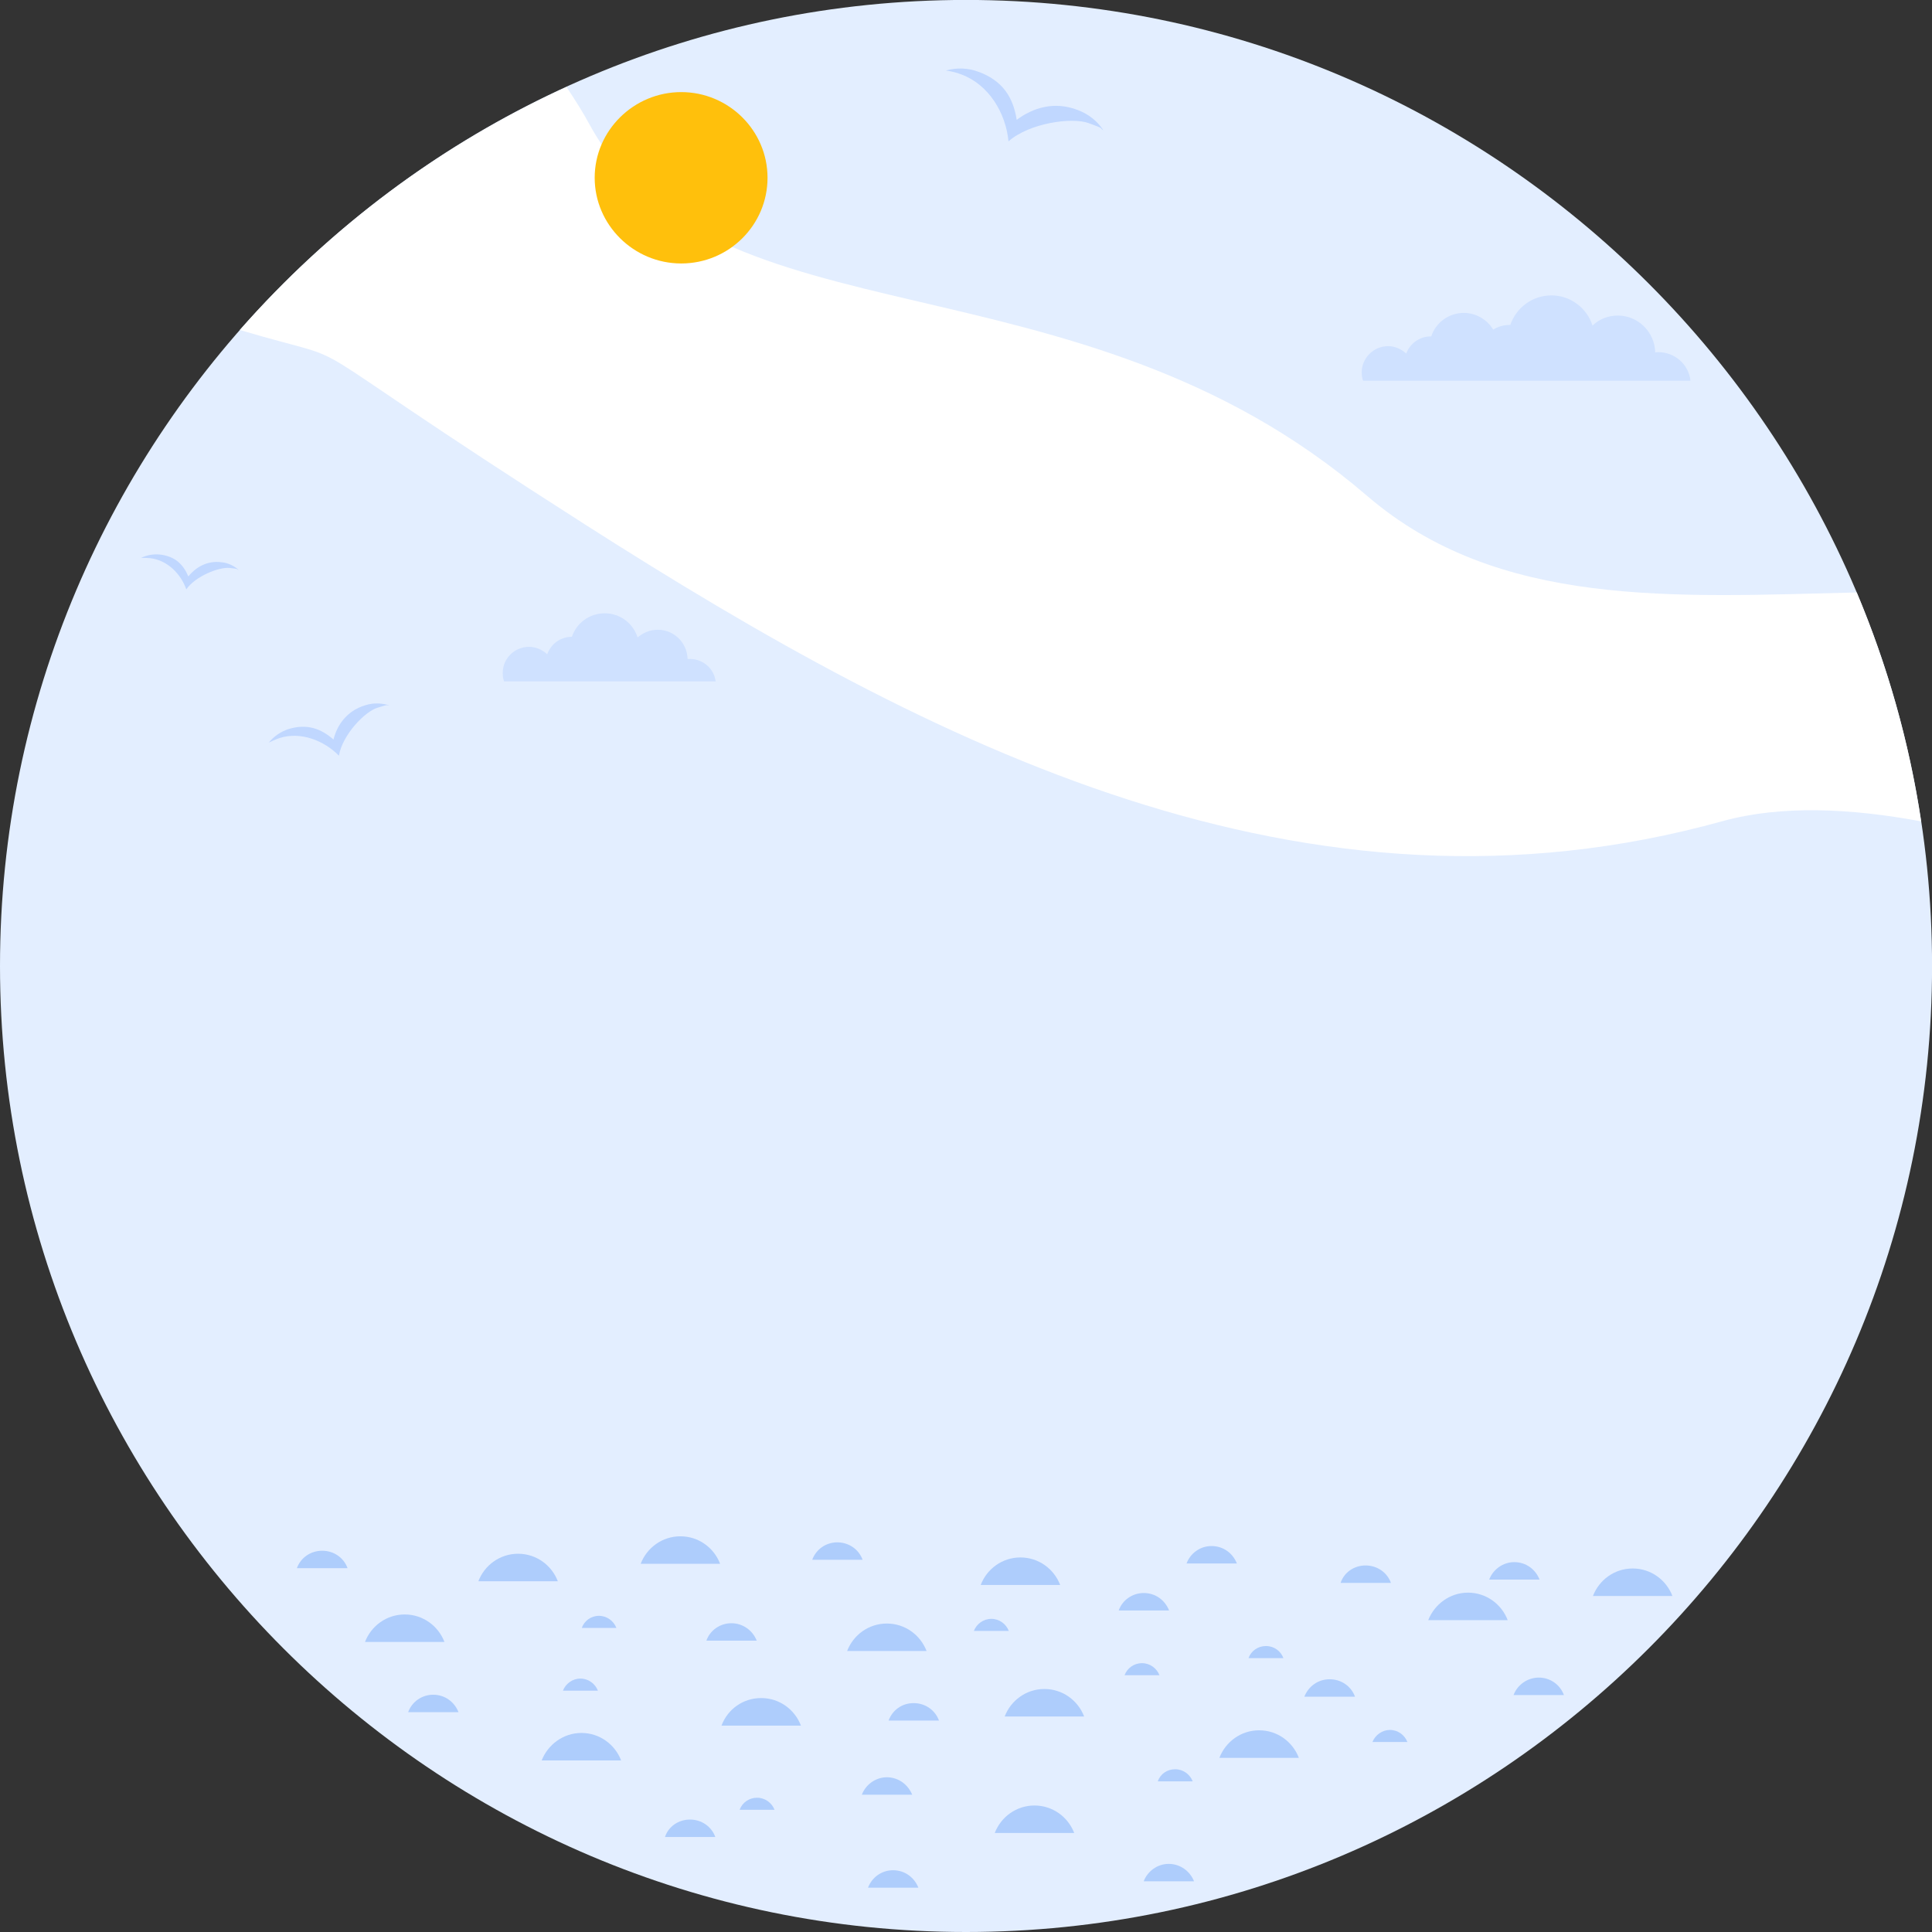 <?xml version="1.0" encoding="UTF-8"?>
<!DOCTYPE svg PUBLIC "-//W3C//DTD SVG 1.1//EN" "http://www.w3.org/Graphics/SVG/1.1/DTD/svg11.dtd">
<!-- Creator: CorelDRAW -->
<svg xmlns="http://www.w3.org/2000/svg" xml:space="preserve" width="149.278mm" height="149.278mm" version="1.1" style="shape-rendering:geometricPrecision; text-rendering:geometricPrecision; image-rendering:optimizeQuality; fill-rule:evenodd; clip-rule:evenodd"
viewBox="0 0 313.41 313.41"
 xmlns:xlink="http://www.w3.org/1999/xlink"
 xmlns:xodm="http://www.corel.com/coreldraw/odm/2003">
 <rect x="0" y="0" width="313.41" height="313.41" fill="#333333" stroke="none"/>
 <defs>
  <style type="text/css">
   <![CDATA[
    .fil2 {fill:#AECDFC}
    .fil5 {fill:#C0D7FF}
    .fil4 {fill:#CFE1FF}
    .fil0 {fill:#E3EEFF}
    .fil3 {fill:#FFC00C}
    .fil1 {fill:white}
   ]]>
  </style>
 </defs>
 <g id="Слой_x0020_1">
  <g id="_2958754559200">
   <path class="fil0" d="M156.71 313.41c86.32,0 156.71,-70.4 156.71,-156.71 -0,-86.3 -70.38,-156.71 -156.71,-156.71 -86.32,0 -156.71,70.4 -156.71,156.71 0,86.3 70.38,156.71 156.71,156.71l0 0z"/>
   <path class="fil1" d="M311.64 133.24c-1.94,-12.96 -5.5,-25.37 -10.44,-37.13 -29.66,0.71 -58.16,2.61 -79.44,-15.68 -47.27,-40.62 -106.1,-23.63 -126.15,-60.28 -1.06,-1.96 -2.33,-3.98 -3.72,-6.04 -20.39,9.31 -38.38,22.81 -52.99,39.42 22.39,6.64 3.56,-1.96 56.05,31.58 56.27,35.94 116.82,66.92 184.54,48.08 9.55,-2.61 20.72,-2.07 32.16,0.05l0 0z"/>
   <path class="fil2" d="M167.82 292.89c2.94,0 5.44,1.85 6.44,4.46l-12.89 0c1,-2.61 3.5,-4.46 6.44,-4.46l0 0z"/>
   <path class="fil2" d="M190.65 287.01c1.28,0 2.39,0.82 2.83,1.96l-5.67 0c0.44,-1.2 1.5,-1.96 2.83,-1.96l0 0z"/>
   <path class="fil2" d="M185.54 258.42c1.89,0 3.44,1.14 4.11,2.83l-8.17 0c0.56,-1.63 2.17,-2.83 4.06,-2.83l0 0z"/>
   <path class="fil2" d="M169.43 273.99c2.94,0 5.44,1.85 6.44,4.46l-12.89 -0c1,-2.61 3.5,-4.46 6.44,-4.46l0 0z"/>
   <path class="fil2" d="M143.87 263.37c2.94,0 5.44,1.85 6.44,4.46l-12.89 0c1,-2.61 3.5,-4.46 6.44,-4.46l0 0z"/>
   <path class="fil2" d="M185.26 269.8c1.28,0 2.39,0.82 2.83,1.96l-5.67 0c0.44,-1.14 1.5,-1.96 2.83,-1.96l0 0z"/>
   <path class="fil2" d="M160.82 262.61c1.28,0 2.39,0.82 2.83,1.96l-5.67 0c0.44,-1.14 1.56,-1.96 2.83,-1.96l0 0z"/>
   <path class="fil2" d="M123.49 275.46c2.94,0 5.44,1.85 6.44,4.47l-12.89 0c1,-2.67 3.5,-4.47 6.44,-4.47l0 0z"/>
   <path class="fil2" d="M148.21 276.28c1.89,0 3.5,1.14 4.11,2.83l-8.17 0c0.61,-1.69 2.17,-2.83 4.06,-2.83l0 0z"/>
   <path class="fil2" d="M143.87 288.31c1.89,0 3.44,1.2 4.11,2.83l-8.17 0c0.61,-1.63 2.22,-2.83 4.06,-2.83l0 0z"/>
   <path class="fil2" d="M118.65 263.32c1.83,0 3.44,1.14 4.11,2.83l-8.17 0c0.56,-1.63 2.17,-2.83 4.06,-2.83l0 0z"/>
   <path class="fil2" d="M65.66 261.9c2.94,0 5.44,1.85 6.44,4.46l-12.89 0c1,-2.61 3.5,-4.46 6.44,-4.46l0 0z"/>
   <path class="fil2" d="M94.16 272.3c1.28,0 2.39,0.82 2.83,1.96l-5.67 0c0.44,-1.14 1.56,-1.96 2.83,-1.96l0 0z"/>
   <path class="fil2" d="M205.37 267.02c1.33,0 2.39,0.82 2.83,1.96l-5.67 0c0.44,-1.2 1.56,-1.96 2.83,-1.96l0 0z"/>
   <path class="fil2" d="M94.32 281.12c2.94,0 5.44,1.85 6.44,4.46l-12.89 0c1,-2.56 3.5,-4.46 6.44,-4.46l0 0z"/>
   <path class="fil2" d="M215.7 272.41c1.89,0 3.5,1.14 4.11,2.83l-8.22 0c0.67,-1.69 2.22,-2.83 4.11,-2.83l0 0z"/>
   <path class="fil2" d="M204.26 280.69c2.94,0 5.44,1.85 6.44,4.47l-12.89 0c1,-2.61 3.5,-4.47 6.44,-4.47l0 0z"/>
   <path class="fil2" d="M238.14 258.36c2.94,0 5.44,1.85 6.44,4.46l-12.89 0c1,-2.56 3.5,-4.46 6.44,-4.46l0 0z"/>
   <path class="fil2" d="M122.82 291.63c1.28,0 2.39,0.82 2.83,1.96l-5.67 0c0.44,-1.2 1.56,-1.96 2.83,-1.96l0 0z"/>
   <path class="fil2" d="M97.16 262.12c1.28,0 2.39,0.82 2.83,1.96l-5.61 0c0.39,-1.14 1.5,-1.96 2.78,-1.96l0 0z"/>
   <path class="fil2" d="M225.48 280.63c1.28,0 2.39,0.82 2.83,1.96l-5.67 0c0.44,-1.14 1.61,-1.96 2.83,-1.96l0 0z"/>
   <path class="fil2" d="M84.05 252.05c2.94,0 5.44,1.85 6.44,4.46l-12.89 0c1,-2.61 3.5,-4.46 6.44,-4.46l0 0z"/>
   <path class="fil2" d="M264.86 254.44c2.94,0 5.44,1.85 6.44,4.46l-12.89 0c1,-2.61 3.5,-4.46 6.44,-4.46l0 0z"/>
   <path class="fil2" d="M221.53 253.95c1.89,0 3.5,1.14 4.11,2.83l-8.17 0c0.56,-1.69 2.17,-2.83 4.06,-2.83l0 0z"/>
   <path class="fil2" d="M249.64 272.14c1.83,0 3.44,1.14 4.06,2.83l-8.17 0c0.61,-1.63 2.22,-2.83 4.11,-2.83l0 0z"/>
   <path class="fil2" d="M135.82 250.2c1.89,0 3.5,1.14 4.11,2.83l-8.17 0c0.61,-1.69 2.22,-2.83 4.06,-2.83l0 0z"/>
   <path class="fil2" d="M52.27 251.56c1.89,0 3.5,1.14 4.11,2.83l-8.22 0c0.61,-1.69 2.22,-2.83 4.11,-2.83l0 0z"/>
   <path class="fil2" d="M70.27 274.92c1.89,0 3.44,1.14 4.11,2.83l-8.17 0c0.61,-1.69 2.22,-2.83 4.06,-2.83l0 0z"/>
   <path class="fil2" d="M111.93 295.17c1.89,0 3.5,1.14 4.11,2.83l-8.17 0c0.56,-1.69 2.17,-2.83 4.06,-2.83l0 0z"/>
   <path class="fil2" d="M144.87 303.39c1.89,0 3.44,1.14 4.11,2.83l-8.17 0c0.61,-1.63 2.17,-2.83 4.06,-2.83l0 0z"/>
   <path class="fil2" d="M189.59 302.36c1.83,0 3.44,1.14 4.11,2.83l-8.17 0c0.61,-1.63 2.22,-2.83 4.06,-2.83l0 0z"/>
   <path class="fil2" d="M196.54 250.8c1.89,0 3.44,1.14 4.11,2.83l-8.17 0c0.61,-1.63 2.17,-2.83 4.06,-2.83l0 0z"/>
   <path class="fil2" d="M165.54 252.65c2.94,0 5.44,1.85 6.44,4.46l-12.89 0c1,-2.61 3.5,-4.46 6.44,-4.46l0 0z"/>
   <path class="fil2" d="M110.38 249.22c2.94,0 5.44,1.85 6.44,4.46l-12.89 0c1,-2.61 3.5,-4.46 6.44,-4.46l0 0z"/>
   <path class="fil2" d="M245.64 253.41c1.89,0 3.44,1.14 4.11,2.83l-8.17 0c0.61,-1.63 2.22,-2.83 4.06,-2.83l0 0z"/>
   <path class="fil3" d="M110.51 42.74c7.73,0 14,-6.23 14,-13.9 0,-7.67 -6.31,-13.9 -14,-13.9 -7.69,0 -14.04,6.23 -14.04,13.9 -0,7.62 6.31,13.9 14.04,13.9l0 0z"/>
   <path class="fil4" d="M116.1 110.6c-0.22,-2.07 -2,-3.7 -4.17,-3.7 -0.11,0 -0.28,0 -0.39,0 -0.06,-2.61 -2.17,-4.74 -4.83,-4.74 -1.28,0 -2.39,0.49 -3.28,1.25 -0.72,-2.29 -2.83,-3.92 -5.33,-3.92 -2.5,0 -4.56,1.58 -5.33,3.81l0 0c-1.83,0 -3.39,1.14 -4,2.83 -0.78,-0.71 -1.83,-1.2 -2.94,-1.2 -2.39,0 -4.28,1.91 -4.28,4.25 0,0.49 0.06,0.93 0.22,1.36l15.28 0 2.11 0 16.94 0 0 0.05z"/>
   <path class="fil5" d="M46.77 118.28c3,-0.93 5.28,-0.11 7.33,1.69 0.56,-2.29 2.11,-4.63 5.11,-5.55 1.33,-0.44 2.72,-0.38 3.94,0 -0.61,0.05 0.17,-0.27 -1.89,0.38 -2.06,0.6 -5.72,4.41 -6.28,7.79 -2.44,-2.5 -6.22,-3.92 -9.55,-2.89 -0.67,0.22 -1.22,0.49 -1.83,0.76 0.78,-0.93 1.83,-1.74 3.17,-2.18l0 0z"/>
   <path class="fil5" d="M158.76 11.65c3.94,1.47 5.61,4.19 6.17,7.79 2.56,-1.91 6.06,-3.1 9.94,-1.58 1.72,0.65 3.17,1.8 4.11,3.27 -0.72,-0.44 0.39,-0.16 -2.33,-1.14 -2.67,-1.03 -9.67,-0.05 -13.05,2.94 -0.44,-4.63 -3.22,-9.2 -7.61,-10.84 -0.83,-0.33 -1.72,-0.54 -2.56,-0.65 1.78,-0.49 3.61,-0.44 5.33,0.22l0 0z"/>
   <path class="fil4" d="M242.24 53.48c-1,-1.63 -2.78,-2.72 -4.78,-2.72 -2.44,0 -4.56,1.58 -5.28,3.81l-0.06 -0c-1.83,0 -3.39,1.14 -4,2.78 -0.78,-0.71 -1.83,-1.2 -2.94,-1.2 -2.33,0 -4.28,1.91 -4.28,4.25 0,0.49 0.06,0.93 0.22,1.36l10.11 -0 0 0 19.11 0 5.06 0 18.83 0c-0.28,-2.61 -2.5,-4.63 -5.22,-4.63 -0.17,0 -0.33,0 -0.5,0.05 -0.06,-3.32 -2.78,-5.99 -6.06,-5.99 -1.61,0 -3.06,0.6 -4.11,1.63 -0.89,-2.83 -3.56,-4.9 -6.67,-4.9 -3.11,0 -5.72,2.01 -6.67,4.79l-0.06 0c-1,0 -1.94,0.27 -2.72,0.76l0 0z"/>
   <path class="fil5" d="M25.94 89.96c2.44,0.27 3.78,1.58 4.61,3.54 1.17,-1.42 3,-2.61 5.39,-2.29 1.11,0.11 2.06,0.6 2.78,1.25 -0.5,-0.16 0.17,-0.16 -1.5,-0.33 -1.67,-0.16 -5.5,1.31 -7,3.48 -0.89,-2.56 -3.11,-4.74 -5.83,-5.06 -0.5,-0.05 -1.06,-0.05 -1.5,-0.05 0.89,-0.44 1.94,-0.65 3.06,-0.54l0 0z"/>
  </g>
 </g>
</svg>
